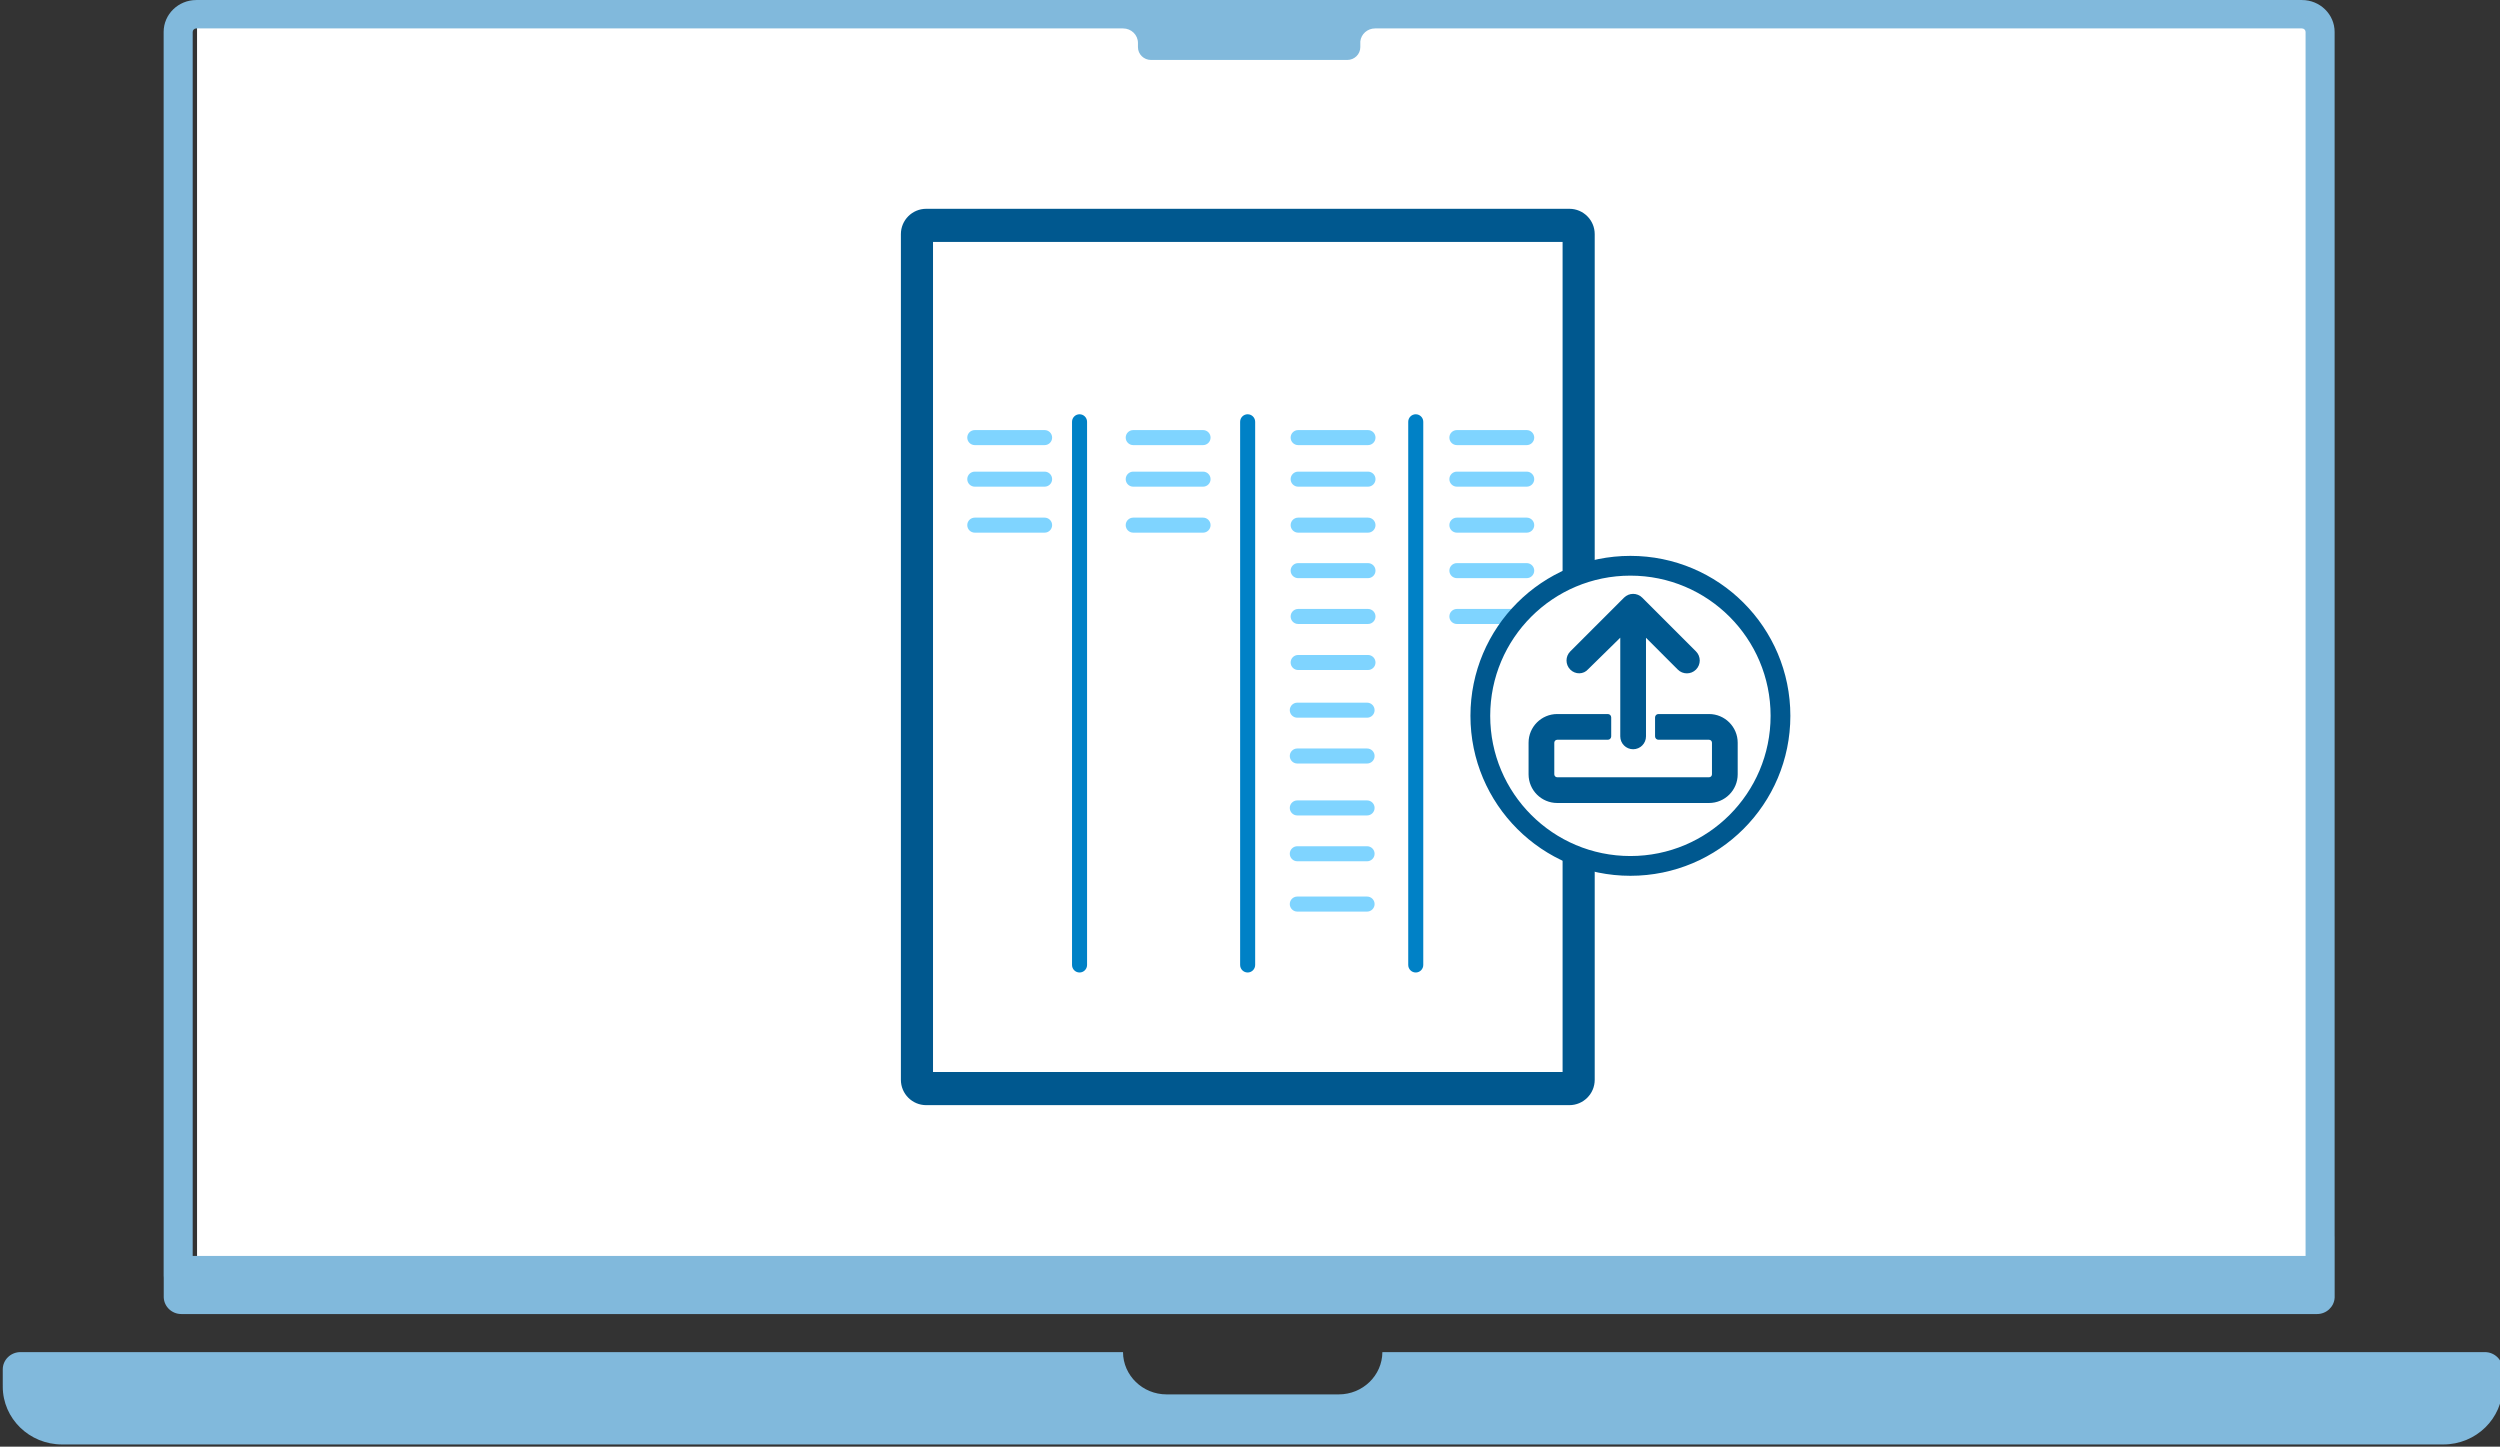 <?xml version="1.0" encoding="UTF-8" standalone="no"?>
<!DOCTYPE svg PUBLIC "-//W3C//DTD SVG 1.1//EN" "http://www.w3.org/Graphics/SVG/1.1/DTD/svg11.dtd">
<svg width="100%" height="100%" viewBox="0 0 1265 732" version="1.1" xmlns="http://www.w3.org/2000/svg" xmlns:xlink="http://www.w3.org/1999/xlink" xml:space="preserve" xmlns:serif="http://www.serif.com/" style="fill-rule:evenodd;clip-rule:evenodd;stroke-linecap:round;stroke-linejoin:round;stroke-miterlimit:1.5;">
    <rect x="0" y="0" width="1265" height="732" fill="#333333" stroke="none"/>
    <g transform="matrix(1,0,0,1,-118.139,-364.138)">
        <g transform="matrix(1.009,0,0,0.985,-3985.15,-410.903)">
            <rect x="4165.51" y="796.316" width="1062.28" height="653.644" style="fill:white;"/>
        </g>
        <g transform="matrix(1.105,0,0,0.195,-4659.82,757.033)">
            <path d="M4333.32,1493.69L4838.19,1493.69C4838.25,1554.31 4847.17,1603.42 4858.15,1603.42L4937,1603.42C4947.98,1603.42 4956.9,1554.31 4956.96,1493.69L5461.81,1493.69C5466.28,1493.69 5469.92,1513.79 5469.92,1538.55L5469.94,1538.55L5469.94,1580.1L5469.93,1580.1C5469.94,1581.14 5469.94,1582.18 5469.94,1583.23C5469.94,1666.07 5457.77,1733.33 5442.78,1733.33L4352.36,1733.33C4337.38,1733.33 4325.21,1666.07 4325.21,1583.23C4325.21,1582.18 4325.21,1581.14 4325.22,1580.1L4325.21,1580.1L4325.21,1538.55C4325.21,1513.79 4328.85,1493.69 4333.32,1493.69Z" style="fill:rgb(129,185,220);"/>
        </g>
        <g transform="matrix(0.551,0,0,0.555,-125.063,-92.644)">
            <path d="M591.749,1988.13C591.688,1987.38 591.657,1986.61 591.657,1985.84L591.657,852.159C591.657,836.096 605.099,823.054 621.655,823.054L2555.35,823.054C2571.9,823.054 2585.34,836.096 2585.34,852.159L2585.34,1950.3L2585.37,1950.3L2585.37,2006.02C2584.97,2014.39 2577.87,2021.06 2569.19,2021.06L2569.19,2021.09L607.935,2021.09L607.935,2021.06C599.236,2021.06 592.129,2014.37 591.749,2005.98L591.749,1988.13ZM1472.77,848.946L621.655,848.946C619.827,848.946 618.343,850.386 618.343,852.159L618.343,1968.05L2558.66,1968.05L2558.66,852.159C2558.66,850.386 2557.17,848.946 2555.35,848.946L1704.16,848.946L1704.16,848.949C1697.11,848.949 1691.31,854.141 1690.6,860.792L1690.6,866.042C1690.6,872.473 1685.22,877.693 1678.59,877.693L1498.41,877.693C1491.78,877.693 1486.4,872.473 1486.4,866.042L1486.4,862.178C1486.4,854.876 1480.29,848.949 1472.77,848.949L1472.77,848.946Z" style="fill:rgb(129,185,220);"/>
        </g>
    </g>
    <g transform="matrix(0.525,0,0,0.525,265.098,-91.876)">
        <path d="M1032.05,1004.64L1032.05,1215.75C1032.05,1229.22 1021.11,1240.16 1007.64,1240.16L387.747,1240.16C374.276,1240.16 363.34,1229.22 363.34,1215.75L363.34,400.653C363.34,387.183 374.276,376.247 387.747,376.247L1007.64,376.247C1021.11,376.247 1032.05,387.183 1032.05,400.653L1032.05,730.521C1021.15,733.466 1010.78,737.677 1001.09,742.985L1001.09,408.186L394.302,408.186L394.302,1208.22L1001.09,1208.22L1001.09,992.175C1010.78,997.483 1021.15,1001.69 1032.05,1004.64Z" style="fill:rgb(0,88,143);"/>
    </g>
    <g transform="matrix(0.7,0,0,0.7,894.512,-412.032)">
        <g>
            <g transform="matrix(0.789,-3.06593e-17,-5.67786e-18,1,-2466.52,209.365)">
                <path d="M2470.45,695.573C2470.45,698.573 2467.36,701.008 2463.56,701.008L2399.6,701.008C2395.79,701.008 2392.7,698.573 2392.7,695.573C2392.7,692.573 2395.79,690.138 2399.6,690.138L2463.56,690.138C2467.36,690.138 2470.45,692.573 2470.45,695.573Z" style="fill:rgb(127,212,255);"/>
            </g>
            <g transform="matrix(0.789,-3.06593e-17,-5.67786e-18,1,-2351.99,209.365)">
                <path d="M2470.45,695.573C2470.45,698.573 2467.36,701.008 2463.56,701.008L2399.6,701.008C2395.79,701.008 2392.7,698.573 2392.7,695.573C2392.7,692.573 2395.79,690.138 2399.6,690.138L2463.56,690.138C2467.36,690.138 2470.45,692.573 2470.45,695.573Z" style="fill:rgb(127,212,255);"/>
            </g>
            <g transform="matrix(0.789,-3.06593e-17,-5.67786e-18,1,-2232.77,209.365)">
                <path d="M2470.45,695.573C2470.45,698.573 2467.36,701.008 2463.56,701.008L2399.6,701.008C2395.79,701.008 2392.7,698.573 2392.7,695.573C2392.7,692.573 2395.79,690.138 2399.6,690.138L2463.56,690.138C2467.36,690.138 2470.45,692.573 2470.45,695.573Z" style="fill:rgb(127,212,255);"/>
            </g>
            <g transform="matrix(0.789,-3.06593e-17,-5.67786e-18,1,-2118.03,209.365)">
                <path d="M2470.45,695.573C2470.45,698.573 2467.36,701.008 2463.56,701.008L2399.6,701.008C2395.79,701.008 2392.7,698.573 2392.7,695.573C2392.7,692.573 2395.79,690.138 2399.6,690.138L2463.56,690.138C2467.36,690.138 2470.45,692.573 2470.45,695.573Z" style="fill:rgb(127,212,255);"/>
            </g>
            <g transform="matrix(0.789,-3.06593e-17,-5.67786e-18,1,-2466.52,239.406)">
                <path d="M2470.45,695.573C2470.45,698.573 2467.36,701.008 2463.56,701.008L2399.6,701.008C2395.79,701.008 2392.7,698.573 2392.7,695.573C2392.7,692.573 2395.79,690.138 2399.6,690.138L2463.56,690.138C2467.36,690.138 2470.45,692.573 2470.45,695.573Z" style="fill:rgb(127,212,255);"/>
            </g>
            <g transform="matrix(0.789,-3.06593e-17,-5.67786e-18,1,-2351.99,239.406)">
                <path d="M2470.45,695.573C2470.45,698.573 2467.36,701.008 2463.56,701.008L2399.6,701.008C2395.79,701.008 2392.7,698.573 2392.7,695.573C2392.7,692.573 2395.79,690.138 2399.6,690.138L2463.56,690.138C2467.36,690.138 2470.45,692.573 2470.45,695.573Z" style="fill:rgb(127,212,255);"/>
            </g>
            <g transform="matrix(0.789,-3.06593e-17,-5.67786e-18,1,-2232.77,239.406)">
                <path d="M2470.45,695.573C2470.45,698.573 2467.36,701.008 2463.56,701.008L2399.6,701.008C2395.79,701.008 2392.7,698.573 2392.7,695.573C2392.7,692.573 2395.79,690.138 2399.6,690.138L2463.56,690.138C2467.36,690.138 2470.45,692.573 2470.45,695.573Z" style="fill:rgb(127,212,255);"/>
            </g>
            <g transform="matrix(0.789,-3.06593e-17,-5.67786e-18,1,-2118.03,239.406)">
                <path d="M2470.45,695.573C2470.45,698.573 2467.36,701.008 2463.56,701.008L2399.6,701.008C2395.79,701.008 2392.7,698.573 2392.7,695.573C2392.7,692.573 2395.79,690.138 2399.6,690.138L2463.56,690.138C2467.36,690.138 2470.45,692.573 2470.45,695.573Z" style="fill:rgb(127,212,255);"/>
            </g>
            <g transform="matrix(0.789,-3.06593e-17,-5.67786e-18,1,-2466.52,272.65)">
                <path d="M2470.45,695.573C2470.45,698.573 2467.36,701.008 2463.56,701.008L2399.6,701.008C2395.79,701.008 2392.7,698.573 2392.7,695.573C2392.7,692.573 2395.79,690.138 2399.6,690.138L2463.56,690.138C2467.36,690.138 2470.45,692.573 2470.45,695.573Z" style="fill:rgb(127,212,255);"/>
            </g>
            <g transform="matrix(0.789,-3.06593e-17,-5.67786e-18,1,-2351.99,272.65)">
                <path d="M2470.45,695.573C2470.45,698.573 2467.36,701.008 2463.56,701.008L2399.6,701.008C2395.79,701.008 2392.7,698.573 2392.7,695.573C2392.7,692.573 2395.79,690.138 2399.6,690.138L2463.56,690.138C2467.36,690.138 2470.45,692.573 2470.45,695.573Z" style="fill:rgb(127,212,255);"/>
            </g>
            <g transform="matrix(0.789,-3.06593e-17,-5.67786e-18,1,-2232.77,272.65)">
                <path d="M2470.45,695.573C2470.45,698.573 2467.36,701.008 2463.56,701.008L2399.6,701.008C2395.79,701.008 2392.7,698.573 2392.7,695.573C2392.7,692.573 2395.79,690.138 2399.6,690.138L2463.56,690.138C2467.36,690.138 2470.45,692.573 2470.45,695.573Z" style="fill:rgb(127,212,255);"/>
            </g>
            <g transform="matrix(0.789,-3.06593e-17,-5.67786e-18,1,-2118.03,272.65)">
                <path d="M2470.45,695.573C2470.45,698.573 2467.36,701.008 2463.56,701.008L2399.6,701.008C2395.79,701.008 2392.7,698.573 2392.7,695.573C2392.7,692.573 2395.79,690.138 2399.6,690.138L2463.56,690.138C2467.36,690.138 2470.45,692.573 2470.45,695.573Z" style="fill:rgb(127,212,255);"/>
            </g>
            <g transform="matrix(0.789,-3.06593e-17,-5.67786e-18,1,-2232.77,305.532)">
                <path d="M2470.45,695.573C2470.45,698.573 2467.36,701.008 2463.56,701.008L2399.6,701.008C2395.79,701.008 2392.7,698.573 2392.7,695.573C2392.7,692.573 2395.79,690.138 2399.6,690.138L2463.56,690.138C2467.36,690.138 2470.45,692.573 2470.45,695.573Z" style="fill:rgb(127,212,255);"/>
            </g>
            <g transform="matrix(0.789,-3.06593e-17,-5.67786e-18,1,-2118.03,305.532)">
                <path d="M2470.45,695.573C2470.45,698.573 2467.36,701.008 2463.56,701.008L2399.6,701.008C2395.79,701.008 2392.7,698.573 2392.7,695.573C2392.7,692.573 2395.79,690.138 2399.6,690.138L2463.56,690.138C2467.36,690.138 2470.45,692.573 2470.45,695.573Z" style="fill:rgb(127,212,255);"/>
            </g>
            <g transform="matrix(0.789,-3.06593e-17,-5.67786e-18,1,-2232.77,338.663)">
                <path d="M2470.45,695.573C2470.45,698.573 2467.36,701.008 2463.56,701.008L2399.6,701.008C2395.79,701.008 2392.7,698.573 2392.7,695.573C2392.7,692.573 2395.79,690.138 2399.6,690.138L2463.56,690.138C2467.36,690.138 2470.45,692.573 2470.45,695.573Z" style="fill:rgb(127,212,255);"/>
            </g>
            <g transform="matrix(0.789,-3.06593e-17,-5.67786e-18,1,-2232.77,371.934)">
                <path d="M2470.45,695.573C2470.45,698.573 2467.36,701.008 2463.56,701.008L2399.6,701.008C2395.79,701.008 2392.7,698.573 2392.7,695.573C2392.7,692.573 2395.79,690.138 2399.6,690.138L2463.56,690.138C2467.36,690.138 2470.45,692.573 2470.45,695.573Z" style="fill:rgb(127,212,255);"/>
            </g>
            <g transform="matrix(0.789,-3.06593e-17,-5.67786e-18,1,-2118.03,338.663)">
                <path d="M2458.87,701.008L2399.6,701.008C2395.79,701.008 2392.7,698.573 2392.7,695.573C2392.7,692.573 2395.79,690.138 2399.6,690.138L2463.56,690.138C2465.86,690.138 2467.91,691.032 2469.16,692.403C2465.53,695.119 2462.1,697.992 2458.87,701.008Z" style="fill:rgb(127,212,255);"/>
            </g>
        </g>
    </g>
    <g transform="matrix(2.43895e-16,3.633,-0.7,1.67028e-17,1033.15,-8483.06)">
        <path d="M2470.45,695.573C2470.45,698.573 2469.98,701.008 2469.4,701.008L2393.75,701.008C2393.17,701.008 2392.7,698.573 2392.7,695.573C2392.7,692.573 2393.17,690.138 2393.75,690.138L2469.4,690.138C2469.98,690.138 2470.45,692.573 2470.45,695.573Z" style="fill:rgb(0,129,198);"/>
    </g>
    <g transform="matrix(2.43895e-16,3.633,-0.7,1.67028e-17,1118.21,-8483.06)">
        <path d="M2470.45,695.573C2470.45,698.573 2469.98,701.008 2469.4,701.008L2393.75,701.008C2393.17,701.008 2392.7,698.573 2392.7,695.573C2392.7,692.573 2393.17,690.138 2393.75,690.138L2469.4,690.138C2469.98,690.138 2470.45,692.573 2470.45,695.573Z" style="fill:rgb(0,129,198);"/>
    </g>
    <g transform="matrix(2.43895e-16,3.633,-0.7,1.67028e-17,1203.27,-8483.06)">
        <path d="M2470.45,695.573C2470.45,698.573 2469.98,701.008 2469.4,701.008L2393.75,701.008C2393.17,701.008 2392.7,698.573 2392.7,695.573C2392.7,692.573 2393.17,690.138 2393.75,690.138L2469.4,690.138C2469.98,690.138 2470.45,692.573 2470.45,695.573Z" style="fill:rgb(0,129,198);"/>
    </g>
    <g transform="matrix(0.552,-2.14576e-17,-3.97377e-18,0.7,-668.142,-127.55)">
        <path d="M2470.45,695.573C2470.45,698.573 2467.36,701.008 2463.56,701.008L2399.6,701.008C2395.79,701.008 2392.7,698.573 2392.7,695.573C2392.7,692.573 2395.79,690.138 2399.6,690.138L2463.56,690.138C2467.36,690.138 2470.45,692.573 2470.45,695.573Z" style="fill:rgb(127,212,255);"/>
    </g>
    <g transform="matrix(0.552,-2.14576e-17,-3.97377e-18,0.7,-668.142,-104.362)">
        <path d="M2470.45,695.573C2470.45,698.573 2467.36,701.008 2463.56,701.008L2399.6,701.008C2395.79,701.008 2392.7,698.573 2392.7,695.573C2392.7,692.573 2395.79,690.138 2399.6,690.138L2463.56,690.138C2467.36,690.138 2470.45,692.573 2470.45,695.573Z" style="fill:rgb(127,212,255);"/>
    </g>
    <g transform="matrix(0.552,-2.14576e-17,-3.97377e-18,0.7,-668.142,-78.088)">
        <path d="M2470.45,695.573C2470.45,698.573 2467.36,701.008 2463.56,701.008L2399.6,701.008C2395.79,701.008 2392.7,698.573 2392.7,695.573C2392.7,692.573 2395.79,690.138 2399.6,690.138L2463.56,690.138C2467.36,690.138 2470.45,692.573 2470.45,695.573Z" style="fill:rgb(127,212,255);"/>
    </g>
    <g transform="matrix(0.552,-2.14576e-17,-3.97377e-18,0.7,-668.142,-54.901)">
        <path d="M2470.45,695.573C2470.45,698.573 2467.36,701.008 2463.56,701.008L2399.6,701.008C2395.79,701.008 2392.7,698.573 2392.7,695.573C2392.7,692.573 2395.79,690.138 2399.6,690.138L2463.56,690.138C2467.36,690.138 2470.45,692.573 2470.45,695.573Z" style="fill:rgb(127,212,255);"/>
    </g>
    <g transform="matrix(0.552,-2.14576e-17,-3.97377e-18,0.7,-668.142,-29.439)">
        <path d="M2470.45,695.573C2470.45,698.573 2467.36,701.008 2463.56,701.008L2399.6,701.008C2395.79,701.008 2392.7,698.573 2392.7,695.573C2392.7,692.573 2395.79,690.138 2399.6,690.138L2463.56,690.138C2467.36,690.138 2470.45,692.573 2470.45,695.573Z" style="fill:rgb(127,212,255);"/>
    </g>
    <g transform="matrix(0.2,-1.12669e-17,0,0.2,775.165,302.209)">
        <path d="M448,304L320,304L320,352L448,352C456.822,352 464,359.178 464,368L464,448C464,456.822 456.822,464 448,464L64,464C55.178,464 48,456.822 48,448L48,368C48,359.2 55.18,352 64,352L192,352L192,304L64,304C28.65,304 0,332.65 0,368L0,448C0,483.35 28.65,512 64,512L448,512C483.35,512 512,483.35 512,448L512,368C512,332.7 483.3,304 448,304ZM136.1,176.1L232,81.94L232,352C232,365.25 242.75,376 256,376C269.25,376 280,365.25 280,352L280,81.94L375.03,176.97C379.7,181.7 385.8,184 392,184C398.2,184 404.28,181.656 408.97,176.969C418.345,167.594 418.345,152.409 408.97,143.029L272.97,7.029C263.595,-2.346 248.41,-2.346 239.03,7.029L103.03,143.029C93.655,152.404 93.655,167.589 103.03,176.969C112.405,186.349 127.6,186.3 136.1,176.1Z" style="fill:rgb(0,88,143);fill-rule:nonzero;"/>
    </g>
    <g transform="matrix(0.2,-1.12669e-17,0,0.2,775.165,302.209)">
        <path d="M142.374,181.907C142.372,181.909 142.364,181.917 142.363,181.919C130.568,195.66 109.83,195.853 96.99,183.006C84.28,170.289 84.281,149.701 96.992,136.991L232.992,0.99C245.71,-11.721 266.298,-11.72 279.008,0.991L415.009,136.991C427.72,149.709 427.718,170.298 415.007,183.008C408.649,189.362 400.405,192.54 392,192.54C383.594,192.54 375.331,189.408 368.991,183.008L288.54,102.556L288.54,352C288.54,369.965 273.965,384.54 256,384.54C238.035,384.54 223.46,369.965 223.46,352L223.46,102.292L142.374,181.907ZM130.117,170.007L226.017,75.847C228.472,73.437 232.132,72.735 235.304,74.065C238.476,75.396 240.54,78.5 240.54,81.94L240.54,352C240.54,360.535 247.465,367.46 256,367.46C264.535,367.46 271.46,360.535 271.46,352L271.46,81.94C271.46,78.486 273.541,75.372 276.732,74.05C279.923,72.729 283.596,73.459 286.038,75.902L381.068,170.932C381.081,170.944 381.094,170.957 381.107,170.97C384.102,174.004 388.023,175.46 392,175.46C395.994,175.46 399.911,173.949 402.933,170.93C408.971,164.89 408.969,155.108 402.93,149.066L266.932,13.067C260.892,7.028 251.11,7.029 245.067,13.069L109.068,149.067C103.029,155.107 103.03,164.889 109.07,170.932C114.872,176.737 124.28,176.945 129.54,170.633C129.722,170.415 129.914,170.206 130.117,170.007ZM448,295.46C488.01,295.46 520.54,327.99 520.54,368L520.54,448C520.54,488.067 488.067,520.54 448,520.54L64,520.54C23.933,520.54 -8.54,488.067 -8.54,448L-8.54,368C-8.54,327.933 23.933,295.46 64,295.46L192,295.46C196.716,295.46 200.54,299.284 200.54,304L200.54,352C200.54,356.716 196.716,360.54 192,360.54L64,360.54C59.887,360.54 56.54,363.897 56.54,368L56.54,448C56.54,452.113 59.887,455.46 64,455.46L448,455.46C452.113,455.46 455.46,452.113 455.46,448L455.46,368C455.46,363.887 452.113,360.54 448,360.54L320,360.54C315.284,360.54 311.46,356.716 311.46,352L311.46,304C311.46,299.284 315.284,295.46 320,295.46L448,295.46ZM448,312.54L328.54,312.54C328.54,312.54 328.54,343.46 328.54,343.46L448,343.46C461.531,343.46 472.54,354.469 472.54,368L472.54,448C472.54,461.531 461.531,472.54 448,472.54L64,472.54C50.469,472.54 39.46,461.531 39.46,448L39.46,368C39.46,354.503 50.473,343.46 64,343.46L183.46,343.46C183.46,343.46 183.46,312.54 183.46,312.54L64,312.54C33.367,312.54 8.54,337.367 8.54,368L8.54,448C8.54,478.633 33.367,503.46 64,503.46L448,503.46C478.633,503.46 503.46,478.633 503.46,448L503.46,368C503.46,337.41 478.59,312.54 448,312.54Z" style="fill:rgb(0,88,143);"/>
    </g>
    <g transform="matrix(1.029,0,0,1.029,-1811.87,-384.579)">
        <circle cx="2562.54" cy="725.745" r="73.799" style="fill:none;stroke:rgb(0,88,143);stroke-width:9.72px;"/>
    </g>
</svg>
